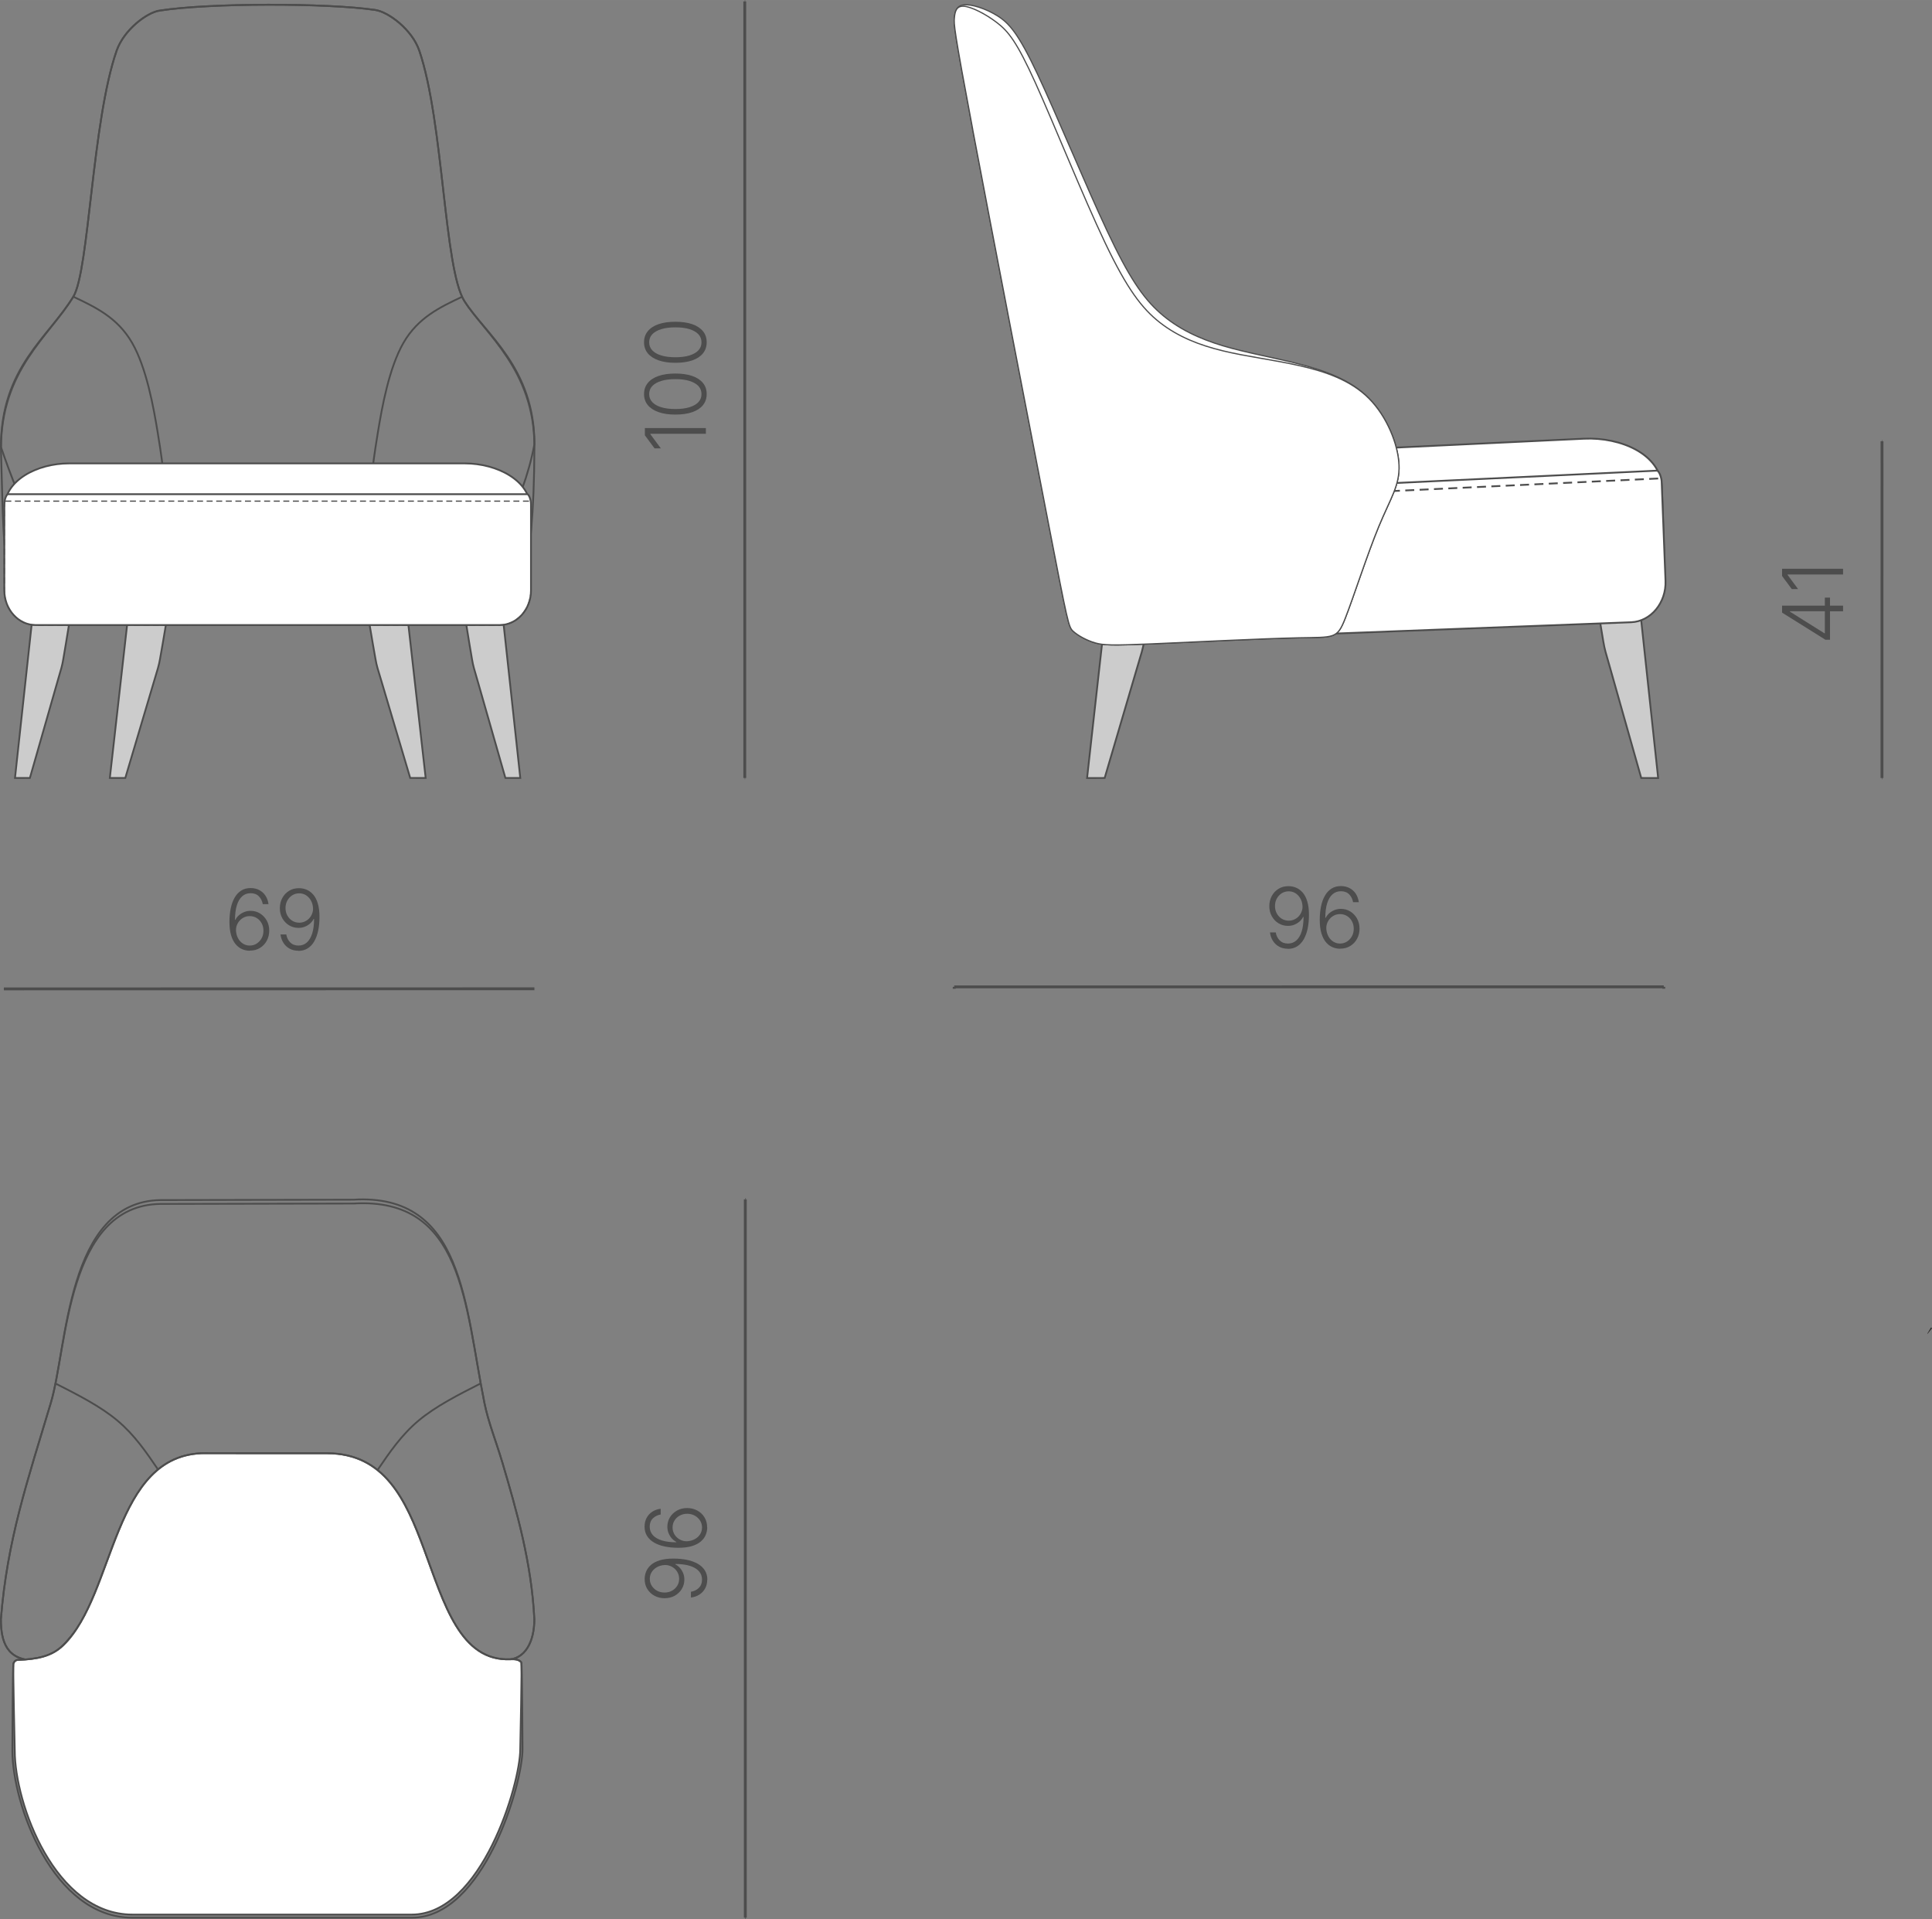 <?xml version="1.0" encoding="UTF-8"?> <svg xmlns="http://www.w3.org/2000/svg" xmlns:xlink="http://www.w3.org/1999/xlink" xmlns:xodm="http://www.corel.com/coreldraw/odm/2003" xml:space="preserve" width="113.817mm" height="113.051mm" version="1.1" style="shape-rendering:geometricPrecision; text-rendering:geometricPrecision; image-rendering:optimizeQuality; fill-rule:evenodd; clip-rule:evenodd" viewBox="0 0 431.71 428.8"><rect x="0" y="0" width="431.71" height="428.8" fill="#808080" stroke="none"/> <defs> <style type="text/css"> .str0 {stroke:#4D4D4D;stroke-width:0.4;stroke-miterlimit:22.926} .str5 {stroke:#2B2A29;stroke-width:1.61;stroke-miterlimit:22.926} .str4 {stroke:#4D4D4D;stroke-width:0.64;stroke-miterlimit:22.926} .str3 {stroke:#4D4D4D;stroke-width:0.27;stroke-miterlimit:22.926} .str2 {stroke:#4D4D4D;stroke-width:0.4;stroke-miterlimit:22.926;stroke-dasharray:2.006 1.204} .str1 {stroke:#4D4D4D;stroke-width:0.27;stroke-miterlimit:22.926;stroke-dasharray:1.339 0.803} .fil1 {fill:none} .fil0 {fill:#CCCCCC} .fil2 {fill:white} .fil3 {fill:#4D4D4D;fill-rule:nonzero} </style> </defs> <g id="Слой_x0020_1">  <g id="_1889976046224"> <g> <path class="fil0 str0" d="M7.09 139.47c2.78,-0.01 5.57,-0.03 8.35,-0.04 -0.51,3.12 -1.01,6.24 -1.3,7.85 -0.28,1.61 -0.34,1.71 -1.55,5.88 -1.21,4.17 -3.56,12.42 -5.91,20.66 -1.11,0 -2.22,0.01 -3.33,0.01 0,0 0,0 0.62,-5.73 0.62,-5.73 1.86,-17.18 3.11,-28.63z"></path> <path class="fil0 str0" d="M112.52 139.47c-2.78,-0.01 -5.57,-0.03 -8.35,-0.04 0.51,3.12 1.01,6.24 1.3,7.85 0.28,1.61 0.34,1.71 1.55,5.88 1.21,4.17 3.56,12.42 5.91,20.66 1.11,0 2.22,0.01 3.33,0.01 0,0 0,0 -0.62,-5.73 -0.62,-5.73 -1.86,-17.18 -3.11,-28.63z"></path> <path class="fil0 str0" d="M28.41 139.47c2.9,-0.01 5.79,-0.03 8.69,-0.04 -0.53,3.12 -1.05,6.24 -1.35,7.85 -0.3,1.61 -0.36,1.71 -1.61,5.88 -1.25,4.17 -3.7,12.42 -6.14,20.66 -1.15,0 -2.31,0.01 -3.46,0.01 0,0 0,0 0.65,-5.73 0.65,-5.73 1.94,-17.18 3.23,-28.63z"></path> <path class="fil0 str0" d="M91.25 139.47c-2.9,-0.01 -5.79,-0.03 -8.69,-0.04 0.53,3.12 1.05,6.24 1.35,7.85 0.29,1.61 0.36,1.71 1.61,5.88 1.25,4.17 3.7,12.42 6.14,20.66 1.15,0 2.31,0.01 3.46,0.01 0,0 0,0 -0.65,-5.73 -0.65,-5.73 -1.94,-17.18 -3.23,-28.63z"></path> </g> <g> <path class="fil1 str0" d="M35.62 2.37c11.24,-1.74 37.46,-1.72 48.21,-0.15 2.96,0.43 8.24,4.36 9.86,9.09 5.43,15.89 5.51,48.77 10.09,55.98 4.63,7.29 15.64,15.36 15.64,32.46 -0.08,16.06 -1.04,22.91 -2.2,29.42 -0.71,3.97 -113.41,4.03 -114.81,0 -1.88,-5.42 -1.72,-13.91 -2.2,-28.8 0,-17.8 10.65,-25.02 16.18,-34.1 3.52,-5.77 4.16,-39.05 9.66,-54.93 1.61,-4.65 6.71,-8.53 9.58,-8.98z"></path> <path class="fil1 str0" d="M35.62 2.37c11.24,-1.74 37.46,-1.72 48.21,-0.15 2.96,0.43 8.24,4.36 9.86,9.09 5.43,15.89 5.51,48.77 10.09,55.98 4.63,7.29 15.64,14.84 15.64,31.95 -2.75,14.61 -9.95,23.43 -11.11,29.94 -0.71,3.97 -94.71,4.03 -96.1,0 -1.88,-5.42 -7.33,-15.49 -12,-29.31 0,-17.81 10.65,-24.51 16.18,-33.58 3.52,-5.77 4.16,-39.05 9.66,-54.93 1.61,-4.65 6.71,-8.53 9.58,-8.98z"></path> <path class="fil1 str0" d="M16.38 66.29c4.93,2.33 9.85,4.65 13.11,10.26 3.25,5.61 4.83,14.51 5.73,19.98 0.9,5.47 1.12,7.52 1.34,9.57"></path> <path class="fil1 str0" d="M103.29 66.29c-4.93,2.33 -9.85,4.65 -13.11,10.26 -3.25,5.61 -4.83,14.51 -5.73,19.98 -0.9,5.47 -1.12,7.52 -1.34,9.57"></path> </g> <path class="fil2 str0" d="M2.96 133.15l113.67 0c1.07,0 1.95,-0.78 1.95,-1.73l0 -17.66c0,-6.38 -7.52,-10.22 -14.7,-10.22l-88.49 0c-7,0 -14.37,3.72 -14.37,9.93l0 17.95c0,0.95 0.88,1.73 1.95,1.73z"></path> <path class="fil2 str0" d="M1.82 110.42l115.98 0c0.41,0 0.85,1.35 0.85,2.15l0 19.35c0,4.26 -3.15,7.74 -6.99,7.74l-103.7 0c-3.84,0 -6.99,-3.48 -6.99,-7.74l0 -19.35c0,-0.8 0.44,-2.15 0.85,-2.15z"></path> <path class="fil1 str1" d="M1.19 111.97l117.22 0c0.26,0 0.23,1.35 0.23,2.15l0 17.8c0,4.25 -3.15,7.74 -6.99,7.74l-103.7 0c-3.84,0 -6.99,-3.48 -6.99,-7.74l0 -17.8c0,-0.8 -0.03,-2.15 0.23,-2.15z"></path> </g> <g id="_1889976049632"> <path class="fil0 str0" d="M366.29 134.39c-3.16,-0.02 -6.33,-0.03 -9.49,-0.05 0.57,3.58 1.15,7.17 1.47,9.02 0.32,1.85 0.39,1.96 1.76,6.75 1.37,4.79 4.04,14.25 6.71,23.72 1.26,0 2.52,0.01 3.78,0.01 0,0 0,0 -0.71,-6.57 -0.71,-6.57 -2.12,-19.72 -3.53,-32.87z"></path> <path class="fil2 str0" d="M239.47 137.46l130.42 -6.17c1.23,-0.06 2.19,-1 2.16,-2.09l-0.7 -20.37c-0.25,-7.32 -9.16,-11.2 -17.4,-10.81l-101.53 4.8c-8.03,0.38 -16.61,5.06 -16.05,12.17l1.35 16.89c0.09,1.08 0.53,5.63 1.76,5.58z"></path> <path class="fil2 str0" d="M237.15 111.45l133.07 -6.29c0.48,-0.02 1.04,1.5 1.08,2.42l0.86 22.19c0.19,4.88 -3.27,9.09 -7.68,9.26l-118.04 4.51c-4.41,0.17 -7.15,-2.93 -7.7,-7.78l-2.47 -21.78c-0.1,-0.92 0.41,-2.49 0.88,-2.51z"></path> <path class="fil1 str2" d="M236.34 115.73c-0.59,-0.65 -0.13,-2.46 0.17,-2.48l134.5 -6.36"></path> <path class="fil0 str0" d="M247.31 134.39c3.29,-0.02 6.58,-0.03 9.87,-0.05 -0.6,3.58 -1.2,7.17 -1.53,9.02 -0.33,1.85 -0.41,1.96 -1.83,6.75 -1.42,4.79 -4.2,14.25 -6.98,23.72 -1.31,0 -2.62,0.01 -3.93,0.01 0,0 0,0 0.73,-6.57 0.73,-6.57 2.2,-19.72 3.67,-32.87z"></path> <path class="fil2 str3" d="M217.33 28.82c4.22,22.4 12.67,66.05 16.98,88.28 4.31,22.22 4.46,23 5.49,23.94 1.03,0.94 2.94,2.02 4.87,2.59 1.93,0.56 3.88,0.6 12.72,0.23 8.84,-0.38 24.57,-1.18 32.7,-1.35 8.13,-0.17 8.67,0.29 10.49,-4.33 1.82,-4.61 4.92,-14.3 7.52,-20.58 2.6,-6.28 4.7,-9.14 4.51,-13.7 -0.19,-4.56 -2.66,-10.81 -6.75,-14.94 -4.09,-4.13 -9.78,-6.13 -15.58,-7.63 -5.8,-1.49 -11.7,-2.48 -17.01,-4.07 -5.31,-1.59 -10.03,-3.8 -13.98,-7.27 -3.95,-3.47 -7.12,-8.21 -11.94,-18.48 -4.83,-10.26 -11.31,-26.05 -15.57,-35.07 -4.26,-9.02 -6.3,-11.28 -8.92,-12.92 -2.62,-1.63 -5.81,-2.64 -7.52,-2.43 -1.72,0.21 -1.96,1.65 -2.08,2.93 -0.13,1.28 -0.14,2.41 4.08,24.81z"></path> <path class="fil2 str3" d="M217.33 28.82c4.22,22.4 12.67,66.05 16.98,88.28 4.31,22.22 4.46,23 5.49,23.94 1.03,0.94 2.94,2.02 4.87,2.59 1.93,0.56 3.88,0.6 12.72,0.23 8.84,-0.38 24.57,-1.18 32.7,-1.35 8.13,-0.17 8.67,0.29 10.49,-4.33 1.82,-4.61 4.92,-14.3 7.52,-20.58 2.6,-6.28 4.7,-9.14 4.51,-13.7 -0.19,-4.56 -2.66,-10.81 -6.75,-14.9 -4.09,-4.09 -9.78,-6.01 -15.58,-7.32 -5.8,-1.31 -11.7,-2 -17.01,-3.29 -5.31,-1.28 -10.03,-3.16 -14.06,-6.3 -4.03,-3.14 -7.37,-7.55 -12.28,-17.86 -4.91,-10.3 -11.39,-26.5 -15.57,-35.73 -4.18,-9.23 -6.05,-11.49 -8.58,-13.44 -2.53,-1.94 -5.72,-3.57 -7.44,-3.67 -1.72,-0.1 -1.96,1.34 -2.08,2.62 -0.13,1.28 -0.14,2.41 4.08,24.81z"></path> </g> <g id="_1889976054672"> <path class="fil1 str0" d="M78.98 268.91l-43.14 0.09c-21.02,0.34 -20.74,31.99 -24.49,44.48 -5.31,17.7 -9.74,30.68 -11.15,48.31 0,5.06 1.33,9.19 7.58,9.19 6.25,0.01 12.92,-11.88 13.96,-15.4 11.3,-38.2 63.97,-39.28 76.69,5.52 1,3.54 8.48,9.75 14.73,9.74 4.17,0 6.24,-3.99 6.24,-9.05 -0.6,-12.44 -3.92,-24.14 -7.16,-35.07 -1.35,-4.54 -3.13,-8.97 -3.99,-13.24 -4.45,-22.06 -4.66,-46.03 -29.28,-44.57z"></path> <path class="fil1 str0" d="M78.98 268.05l-43.14 0.09c-21.02,0.34 -20.74,32.85 -24.49,45.34 -5.31,17.7 -9.74,30.68 -11.15,48.31 0,5.06 1.33,9.19 7.58,9.19 6.25,0.01 12.92,-11.88 13.96,-15.4 11.3,-38.2 63.97,-39.28 76.69,5.52 1,3.54 8.48,9.75 14.73,9.74 4.17,0 6.24,-3.99 6.24,-9.05 -0.6,-12.44 -3.92,-24.14 -7.16,-35.07 -1.35,-4.54 -3.13,-8.98 -3.99,-13.24 -4.45,-22.06 -4.66,-46.89 -29.28,-45.43z"></path> <path class="fil2 str0" d="M45.86 324.7l27.2 0.01c12.92,0.01 17.61,10.43 21.64,21.31 4.55,12.31 8.13,25.23 19.39,24.72 0.94,-0.04 1.82,0.01 2.39,0.67 0.2,0.23 -0.23,18.92 -0.23,19.42 0,7.82 -8.65,36.95 -24.22,36.95l-62.46 0c-17.29,0 -26.27,-24.78 -26.27,-36.58 0,-0.33 -0.45,-19.15 -0.29,-19.54 0.17,-0.41 0.47,-0.75 0.92,-0.77 4.45,-0.18 7.65,-0.8 10.25,-3.34 11.75,-11.48 10.81,-42.88 31.7,-42.87z"></path> <path class="fil1 str0" d="M45.86 324.7l27.2 0.01c12.92,0.01 17.61,10.43 21.64,21.31 4.55,12.31 8.13,25.23 19.39,24.72 0.94,-0.04 1.82,0.01 2.39,0.67 0.2,0.23 0.28,18.92 0.28,19.42 0,7.82 -8.65,37.65 -24.74,37.65l-62.46 0c-17.81,0 -26.79,-25.47 -26.79,-37.27 0,-0.33 0.06,-19.15 0.23,-19.54 0.17,-0.41 0.47,-0.75 0.92,-0.77 4.45,-0.18 7.65,-0.8 10.25,-3.34 11.75,-11.48 10.81,-42.88 31.7,-42.87z"></path> <path class="fil1 str0" d="M35.31 328.34c-2.63,-3.87 -5.26,-7.74 -9.08,-10.94 -3.82,-3.2 -8.83,-5.74 -13.83,-8.28"></path> <path class="fil1 str0" d="M84.42 328.38c2.64,-3.88 5.27,-7.75 9.1,-10.96 3.83,-3.21 8.85,-5.75 13.86,-8.3"></path> </g> <g id="_1889976054144"> <line class="fil1 str4" x1="420.62" y1="173.83" x2="420.53" y2="173.83"></line> <line class="fil1 str4" x1="420.62" y1="98.59" x2="420.54" y2="98.59"></line> <line class="fil1 str4" x1="420.54" y1="98.59" x2="420.53" y2="173.83"></line> </g> <path class="fil3" d="M408.92 142.93l-1.04 0 -9.67 -6.05 0 -0.79 1.75 0 -0 0.57 7.72 4.84 0.09 0 0 -7.97 1.15 0 -0 9.4zm2.92 -6.35l-3.24 -0 -0.48 -0.01 -9.91 -0 0 -1.25 13.63 0 0 1.26z"></path> <polygon id="_1" class="fil3" points="398.21,127.08 411.84,127.08 411.84,128.36 399.44,128.36 399.44,128.45 401.79,131.62 400.38,131.62 398.21,128.7 "></polygon> <path class="fil1 str5" d="M431.23 297.39c-0.05,-0.04 -0.11,-0.07 -0.16,-0.1"></path> <g id="_1889976056400"> <line class="fil1 str4" x1="166.66" y1="428.48" x2="166.54" y2="428.48"></line> <line class="fil1 str4" x1="166.66" y1="267.99" x2="166.54" y2="267.99"></line> <line class="fil1 str4" x1="166.54" y1="267.99" x2="166.54" y2="428.48"></line> </g> <path class="fil3" d="M158.03 352.94c0,0.74 -0.15,1.39 -0.46,1.96 -0.31,0.57 -0.73,1.03 -1.28,1.38 -0.55,0.36 -1.18,0.58 -1.9,0.67l0 -1.29c0.71,-0.12 1.3,-0.41 1.77,-0.87 0.47,-0.47 0.71,-1.08 0.71,-1.86 0,-0.74 -0.23,-1.36 -0.7,-1.88 -0.47,-0.52 -1.14,-0.91 -2.02,-1.19 -0.88,-0.27 -1.96,-0.41 -3.23,-0.41l0 0.09c0.4,0.21 0.75,0.48 1.05,0.83 0.3,0.35 0.53,0.74 0.7,1.17 0.17,0.44 0.25,0.9 0.25,1.4 0,0.76 -0.19,1.46 -0.57,2.09 -0.38,0.63 -0.91,1.13 -1.57,1.51 -0.67,0.37 -1.43,0.56 -2.28,0.56 -0.82,0 -1.56,-0.18 -2.24,-0.54 -0.68,-0.36 -1.22,-0.87 -1.62,-1.52 -0.41,-0.65 -0.6,-1.41 -0.59,-2.29 0.01,-0.57 0.12,-1.12 0.35,-1.66 0.23,-0.54 0.59,-1.02 1.08,-1.45 0.49,-0.43 1.15,-0.77 1.97,-1.02 0.82,-0.25 1.82,-0.38 3.02,-0.38 1.11,0 2.14,0.1 3.06,0.29 0.92,0.2 1.72,0.49 2.4,0.88 0.68,0.39 1.2,0.88 1.57,1.47 0.37,0.59 0.56,1.28 0.56,2.07zm-6.27 -0.17c0,-0.45 -0.09,-0.87 -0.27,-1.26 -0.18,-0.39 -0.42,-0.72 -0.74,-1.01 -0.32,-0.28 -0.67,-0.5 -1.08,-0.64 -0.41,-0.15 -0.83,-0.21 -1.27,-0.17 -0.62,0.05 -1.16,0.21 -1.64,0.49 -0.48,0.28 -0.86,0.64 -1.14,1.08 -0.28,0.45 -0.42,0.95 -0.42,1.51 0,0.58 0.15,1.1 0.44,1.56 0.3,0.46 0.69,0.83 1.19,1.1 0.5,0.27 1.05,0.4 1.66,0.4 0.61,0 1.16,-0.13 1.65,-0.4 0.49,-0.27 0.89,-0.63 1.18,-1.1 0.29,-0.47 0.44,-0.99 0.44,-1.56z"></path> <path id="_1_0" class="fil3" d="M158.03 341.3c0,0.57 -0.12,1.12 -0.34,1.66 -0.22,0.54 -0.59,1.03 -1.09,1.46 -0.5,0.43 -1.16,0.78 -1.99,1.03 -0.82,0.25 -1.83,0.38 -3.02,0.38 -1.11,0 -2.13,-0.1 -3.05,-0.29 -0.92,-0.19 -1.72,-0.49 -2.39,-0.88 -0.68,-0.39 -1.2,-0.89 -1.57,-1.48 -0.37,-0.59 -0.55,-1.28 -0.55,-2.07 0,-0.74 0.15,-1.39 0.46,-1.96 0.3,-0.57 0.73,-1.03 1.26,-1.38 0.54,-0.35 1.17,-0.57 1.88,-0.66l0 1.28c-0.7,0.12 -1.28,0.42 -1.75,0.87 -0.47,0.46 -0.7,1.08 -0.7,1.85 0,0.74 0.23,1.37 0.7,1.89 0.46,0.52 1.14,0.92 2.02,1.19 0.88,0.27 1.95,0.41 3.22,0.41l0 -0.09c-0.41,-0.21 -0.76,-0.49 -1.06,-0.84 -0.29,-0.34 -0.52,-0.74 -0.69,-1.17 -0.17,-0.44 -0.25,-0.9 -0.25,-1.39 0,-0.76 0.19,-1.45 0.57,-2.08 0.38,-0.63 0.91,-1.13 1.57,-1.51 0.67,-0.38 1.43,-0.57 2.28,-0.57 0.82,0 1.56,0.18 2.24,0.54 0.68,0.36 1.22,0.86 1.62,1.51 0.41,0.65 0.61,1.41 0.61,2.29zm-1.16 0c0,-0.58 -0.15,-1.11 -0.45,-1.57 -0.3,-0.46 -0.7,-0.83 -1.2,-1.1 -0.5,-0.27 -1.06,-0.4 -1.66,-0.4 -0.61,0 -1.16,0.13 -1.66,0.4 -0.5,0.27 -0.89,0.63 -1.18,1.1 -0.29,0.47 -0.43,0.99 -0.43,1.57 0,0.45 0.09,0.87 0.27,1.25 0.18,0.38 0.42,0.72 0.74,1 0.31,0.28 0.67,0.5 1.07,0.64 0.4,0.14 0.82,0.2 1.26,0.17 0.62,-0.05 1.18,-0.21 1.67,-0.49 0.49,-0.27 0.87,-0.63 1.15,-1.08 0.28,-0.45 0.42,-0.95 0.42,-1.5z"></path> <g id="_1889976057984"> <line class="fil1 str4" x1="0.86" y1="220.96" x2="0.86" y2="220.95"></line> <line class="fil1 str4" x1="119.41" y1="220.94" x2="119.41" y2="220.93"></line> <line class="fil1 str4" x1="119.41" y1="220.93" x2="0.86" y2="220.95"></line> </g> <path class="fil3" d="M55.8 212.43c-0.57,0 -1.12,-0.12 -1.66,-0.34 -0.54,-0.22 -1.03,-0.59 -1.46,-1.09 -0.43,-0.5 -0.78,-1.16 -1.03,-1.99 -0.25,-0.82 -0.38,-1.83 -0.38,-3.02 0,-1.11 0.1,-2.13 0.29,-3.05 0.19,-0.92 0.49,-1.72 0.88,-2.4 0.39,-0.68 0.89,-1.2 1.48,-1.57 0.59,-0.37 1.28,-0.55 2.07,-0.55 0.74,0 1.39,0.15 1.96,0.46 0.57,0.3 1.03,0.73 1.38,1.26 0.35,0.54 0.57,1.17 0.67,1.88l-1.28 0c-0.13,-0.7 -0.42,-1.28 -0.87,-1.75 -0.46,-0.47 -1.08,-0.7 -1.85,-0.7 -0.74,0 -1.37,0.23 -1.89,0.7 -0.52,0.46 -0.92,1.14 -1.19,2.02 -0.27,0.88 -0.41,1.95 -0.41,3.22l0.09 0c0.21,-0.41 0.49,-0.76 0.84,-1.06 0.34,-0.29 0.74,-0.52 1.17,-0.69 0.44,-0.17 0.9,-0.25 1.39,-0.25 0.76,0 1.45,0.19 2.08,0.57 0.63,0.38 1.13,0.91 1.51,1.57 0.38,0.67 0.57,1.43 0.57,2.28 0,0.82 -0.18,1.56 -0.54,2.24 -0.36,0.68 -0.86,1.22 -1.51,1.62 -0.65,0.41 -1.41,0.61 -2.29,0.61zm0 -1.16c0.58,0 1.11,-0.15 1.57,-0.45 0.46,-0.3 0.83,-0.7 1.1,-1.2 0.27,-0.5 0.4,-1.06 0.4,-1.66 -0,-0.61 -0.13,-1.16 -0.4,-1.66 -0.27,-0.5 -0.63,-0.89 -1.1,-1.18 -0.47,-0.29 -0.99,-0.43 -1.57,-0.43 -0.45,0 -0.87,0.09 -1.25,0.27 -0.38,0.18 -0.72,0.42 -1,0.74 -0.28,0.31 -0.5,0.67 -0.64,1.07 -0.14,0.4 -0.2,0.82 -0.17,1.26 0.05,0.62 0.21,1.18 0.49,1.67 0.27,0.49 0.63,0.87 1.08,1.15 0.45,0.28 0.95,0.42 1.5,0.42z"></path> <path id="_1_1" class="fil3" d="M66.69 212.43c-0.74,0 -1.39,-0.15 -1.96,-0.46 -0.57,-0.31 -1.03,-0.73 -1.38,-1.28 -0.36,-0.55 -0.58,-1.18 -0.67,-1.9l1.29 -0c0.12,0.71 0.41,1.3 0.87,1.77 0.47,0.47 1.08,0.71 1.86,0.71 0.74,-0 1.36,-0.23 1.88,-0.7 0.52,-0.47 0.91,-1.14 1.19,-2.02 0.27,-0.88 0.41,-1.96 0.41,-3.23l-0.09 0c-0.21,0.4 -0.48,0.75 -0.83,1.05 -0.35,0.3 -0.74,0.53 -1.17,0.7 -0.44,0.17 -0.9,0.25 -1.4,0.25 -0.76,0 -1.46,-0.19 -2.09,-0.57 -0.63,-0.38 -1.13,-0.91 -1.51,-1.57 -0.38,-0.67 -0.56,-1.43 -0.56,-2.28 0,-0.82 0.18,-1.56 0.54,-2.24 0.36,-0.68 0.87,-1.22 1.52,-1.62 0.65,-0.41 1.41,-0.6 2.29,-0.59 0.57,0.01 1.12,0.12 1.66,0.35 0.54,0.23 1.02,0.59 1.45,1.08 0.43,0.49 0.77,1.15 1.02,1.97 0.25,0.82 0.38,1.82 0.38,3.02 0,1.11 -0.1,2.14 -0.29,3.06 -0.2,0.92 -0.49,1.72 -0.88,2.4 -0.39,0.68 -0.88,1.2 -1.47,1.57 -0.59,0.37 -1.28,0.56 -2.07,0.56zm0.17 -6.27c0.45,0 0.87,-0.09 1.26,-0.27 0.39,-0.18 0.72,-0.42 1.01,-0.74 0.28,-0.32 0.5,-0.67 0.64,-1.08 0.15,-0.41 0.21,-0.83 0.17,-1.27 -0.05,-0.62 -0.21,-1.16 -0.49,-1.64 -0.28,-0.48 -0.64,-0.86 -1.08,-1.14 -0.45,-0.28 -0.95,-0.42 -1.51,-0.42 -0.58,0 -1.1,0.15 -1.56,0.44 -0.46,0.3 -0.83,0.69 -1.1,1.19 -0.27,0.5 -0.4,1.05 -0.4,1.66 0,0.61 0.13,1.16 0.4,1.65 0.27,0.49 0.63,0.89 1.1,1.18 0.47,0.29 0.99,0.44 1.56,0.44z"></path> <g id="_1889976058848"> <line class="fil1 str4" x1="213.22" y1="220.93" x2="213.22" y2="220.5"></line> <line class="fil1 str4" x1="371.78" y1="220.92" x2="371.78" y2="220.49"></line> <line class="fil1 str4" x1="371.78" y1="220.49" x2="213.22" y2="220.5"></line> </g> <path class="fil3" d="M287.79 211.98c-0.74,0 -1.39,-0.15 -1.96,-0.46 -0.57,-0.31 -1.03,-0.73 -1.38,-1.28 -0.36,-0.55 -0.58,-1.18 -0.67,-1.9l1.29 0c0.12,0.71 0.41,1.3 0.87,1.77 0.47,0.47 1.08,0.71 1.86,0.71 0.74,0 1.36,-0.23 1.88,-0.7 0.52,-0.47 0.91,-1.14 1.19,-2.02 0.27,-0.88 0.41,-1.96 0.41,-3.23l-0.09 0c-0.21,0.4 -0.48,0.75 -0.83,1.05 -0.35,0.3 -0.74,0.53 -1.17,0.7 -0.44,0.17 -0.9,0.25 -1.4,0.25 -0.76,0 -1.46,-0.19 -2.09,-0.57 -0.63,-0.38 -1.13,-0.91 -1.51,-1.57 -0.37,-0.67 -0.56,-1.43 -0.56,-2.28 0,-0.82 0.18,-1.56 0.54,-2.24 0.36,-0.68 0.87,-1.22 1.52,-1.62 0.65,-0.41 1.41,-0.6 2.29,-0.59 0.57,0.01 1.12,0.12 1.66,0.35 0.54,0.23 1.02,0.59 1.45,1.08 0.43,0.49 0.77,1.15 1.02,1.97 0.25,0.82 0.38,1.82 0.38,3.02 0,1.11 -0.1,2.14 -0.29,3.06 -0.2,0.92 -0.49,1.72 -0.88,2.4 -0.39,0.68 -0.88,1.2 -1.47,1.57 -0.59,0.37 -1.28,0.56 -2.07,0.56zm0.17 -6.27c0.45,0 0.87,-0.09 1.26,-0.27 0.39,-0.18 0.72,-0.42 1.01,-0.74 0.28,-0.32 0.5,-0.67 0.64,-1.08 0.15,-0.41 0.21,-0.83 0.17,-1.27 -0.05,-0.62 -0.21,-1.16 -0.49,-1.64 -0.28,-0.48 -0.64,-0.86 -1.08,-1.14 -0.45,-0.28 -0.95,-0.42 -1.51,-0.42 -0.58,0 -1.1,0.15 -1.56,0.44 -0.46,0.3 -0.83,0.69 -1.1,1.19 -0.27,0.5 -0.4,1.05 -0.4,1.66 0,0.61 0.13,1.16 0.4,1.65 0.27,0.49 0.63,0.89 1.1,1.18 0.47,0.29 0.99,0.44 1.56,0.44z"></path> <path id="_1_2" class="fil3" d="M299.43 211.98c-0.57,0 -1.12,-0.12 -1.66,-0.34 -0.54,-0.22 -1.03,-0.59 -1.46,-1.09 -0.43,-0.5 -0.78,-1.16 -1.03,-1.99 -0.25,-0.82 -0.38,-1.83 -0.38,-3.02 0,-1.11 0.1,-2.13 0.29,-3.05 0.19,-0.92 0.49,-1.72 0.88,-2.39 0.39,-0.68 0.89,-1.2 1.48,-1.57 0.59,-0.37 1.28,-0.55 2.07,-0.55 0.74,0 1.39,0.15 1.96,0.46 0.57,0.3 1.03,0.73 1.38,1.26 0.35,0.54 0.57,1.17 0.67,1.88l-1.28 0c-0.13,-0.7 -0.42,-1.28 -0.87,-1.75 -0.46,-0.47 -1.08,-0.7 -1.85,-0.7 -0.74,0 -1.37,0.23 -1.89,0.7 -0.52,0.46 -0.92,1.14 -1.19,2.02 -0.27,0.88 -0.41,1.95 -0.41,3.22l0.09 0c0.21,-0.41 0.49,-0.76 0.84,-1.06 0.34,-0.29 0.74,-0.52 1.17,-0.69 0.44,-0.17 0.9,-0.25 1.39,-0.25 0.76,0 1.45,0.19 2.08,0.57 0.63,0.38 1.13,0.91 1.51,1.57 0.38,0.67 0.57,1.43 0.57,2.28 0,0.82 -0.18,1.56 -0.54,2.24 -0.36,0.68 -0.86,1.22 -1.51,1.62 -0.65,0.41 -1.41,0.61 -2.29,0.61zm0 -1.16c0.58,0 1.11,-0.15 1.57,-0.45 0.46,-0.3 0.83,-0.7 1.1,-1.2 0.27,-0.5 0.4,-1.06 0.4,-1.66 0,-0.61 -0.13,-1.16 -0.4,-1.66 -0.27,-0.5 -0.63,-0.89 -1.1,-1.18 -0.47,-0.29 -0.99,-0.43 -1.57,-0.43 -0.45,0 -0.87,0.09 -1.25,0.27 -0.38,0.18 -0.72,0.42 -1,0.74 -0.28,0.31 -0.5,0.67 -0.64,1.07 -0.14,0.4 -0.2,0.82 -0.17,1.26 0.05,0.62 0.21,1.18 0.49,1.67 0.27,0.49 0.63,0.87 1.08,1.15 0.45,0.28 0.95,0.42 1.5,0.42z"></path> <g id="_1889976058416"> <line class="fil1 str4" x1="166.5" y1="173.83" x2="166.42" y2="173.83"></line> <line class="fil1 str4" x1="166.51" y1="0.32" x2="166.42" y2="0.32"></line> <line class="fil1 str4" x1="166.42" y1="0.32" x2="166.42" y2="173.83"></line> </g> <polygon class="fil3" points="144.1,95.64 157.73,95.64 157.73,96.92 145.32,96.92 145.32,97.01 147.67,100.18 146.26,100.18 144.1,97.26 "></polygon> <path id="_1_3" class="fil3" d="M157.91 88.05c0,0.96 -0.28,1.79 -0.83,2.47 -0.56,0.69 -1.35,1.21 -2.39,1.57 -1.04,0.36 -2.3,0.54 -3.77,0.54 -1.47,0 -2.73,-0.18 -3.77,-0.55 -1.04,-0.37 -1.84,-0.89 -2.4,-1.57 -0.56,-0.68 -0.84,-1.51 -0.84,-2.47 0,-0.96 0.28,-1.78 0.84,-2.47 0.56,-0.69 1.36,-1.21 2.4,-1.57 1.04,-0.36 2.3,-0.54 3.77,-0.54 1.46,0 2.72,0.18 3.76,0.54 1.04,0.36 1.84,0.89 2.4,1.57 0.56,0.68 0.83,1.51 0.83,2.47zm-1.16 0c0,-0.7 -0.23,-1.3 -0.69,-1.8 -0.47,-0.49 -1.13,-0.87 -2,-1.14 -0.87,-0.27 -1.92,-0.4 -3.14,-0.4 -1.23,0 -2.28,0.13 -3.15,0.4 -0.87,0.27 -1.54,0.64 -2.01,1.14 -0.47,0.49 -0.7,1.09 -0.7,1.8 0,0.7 0.23,1.3 0.7,1.8 0.47,0.5 1.13,0.88 2.01,1.14 0.87,0.27 1.92,0.4 3.15,0.4 1.22,0 2.27,-0.13 3.14,-0.4 0.87,-0.27 1.54,-0.65 2,-1.14 0.46,-0.5 0.69,-1.1 0.69,-1.8z"></path> <path id="_2" class="fil3" d="M157.91 76.48c0,0.96 -0.28,1.79 -0.83,2.47 -0.56,0.69 -1.35,1.21 -2.39,1.57 -1.04,0.36 -2.3,0.54 -3.77,0.54 -1.47,0 -2.73,-0.18 -3.77,-0.55 -1.04,-0.37 -1.84,-0.89 -2.4,-1.57 -0.56,-0.68 -0.84,-1.51 -0.84,-2.47 0,-0.96 0.28,-1.78 0.84,-2.47 0.56,-0.69 1.36,-1.21 2.4,-1.57 1.04,-0.36 2.3,-0.54 3.77,-0.54 1.46,0 2.72,0.18 3.76,0.54 1.04,0.36 1.84,0.89 2.4,1.57 0.56,0.68 0.83,1.51 0.83,2.47zm-1.16 0c0,-0.7 -0.23,-1.3 -0.69,-1.8 -0.47,-0.49 -1.13,-0.87 -2,-1.14 -0.87,-0.27 -1.92,-0.4 -3.14,-0.4 -1.23,0 -2.28,0.13 -3.15,0.4 -0.87,0.27 -1.54,0.64 -2.01,1.14 -0.47,0.49 -0.7,1.09 -0.7,1.8 0,0.7 0.23,1.3 0.7,1.8 0.47,0.5 1.13,0.88 2.01,1.14 0.87,0.27 1.92,0.4 3.15,0.4 1.22,0 2.27,-0.13 3.14,-0.4 0.87,-0.27 1.54,-0.65 2,-1.14 0.46,-0.5 0.69,-1.1 0.69,-1.8z"></path> </g> </svg> 